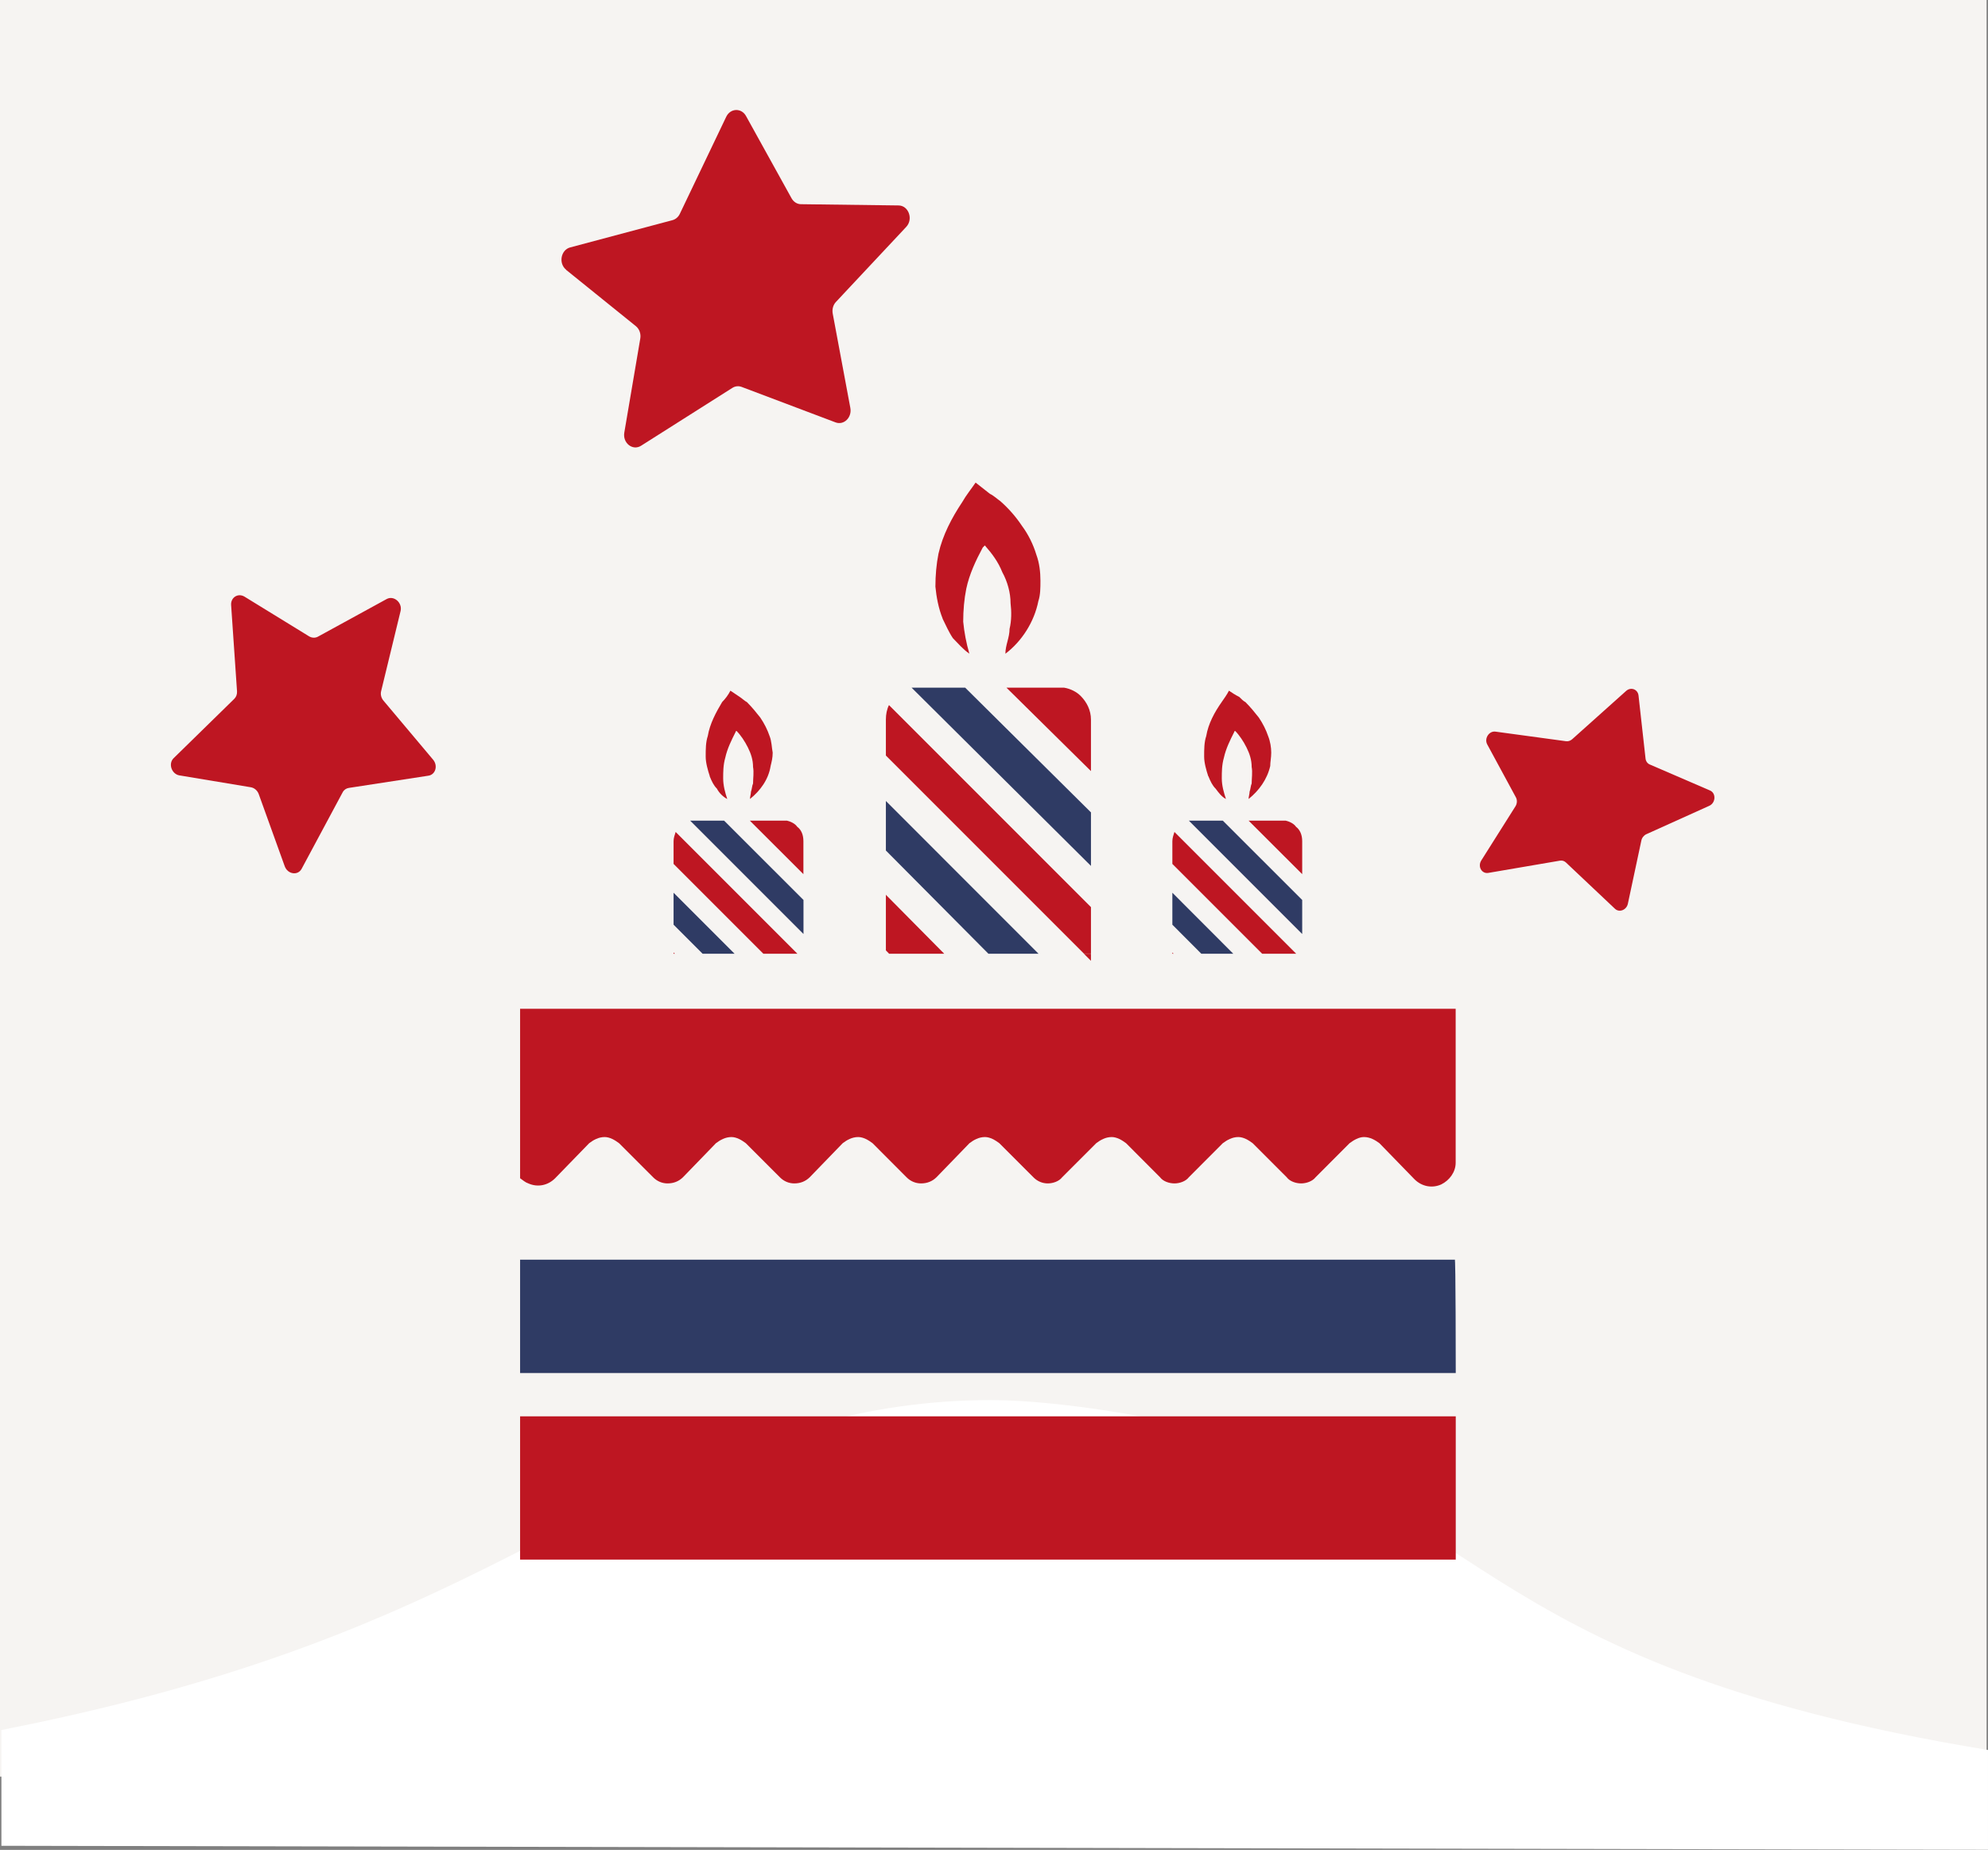 <?xml version="1.0" encoding="UTF-8"?><svg id="CABECERAS_PIE" xmlns="http://www.w3.org/2000/svg" width="238.86" height="222.22" viewBox="0 0 238.86 222.22"><rect x="0" y="0" width="238.86" height="222.22" fill="#808080" stroke="none"/><defs><style>.cls-1,.cls-2{fill:#2f3b64;}.cls-3{fill:#f6f4f2;}.cls-4{fill:#fff;}.cls-4,.cls-2,.cls-5{fill-rule:evenodd;}.cls-6,.cls-5{fill:#be1622;}</style></defs><rect class="cls-3" width="238.69" height="213.42"/><path class="cls-4" d="m238.86,210.22c-63.91-10.51-59.94-30.65-99.11-39.56-.54-.12-12.04-2.47-20.72-2.47-7.39,0-14.5,1.04-21.18,2.95,0,0-.01,0-.02,0-30.69,8.28-43.04,25.97-97.66,36.68v13.91s238.69.48,238.69.48v-12Z"/><g><path class="cls-2" d="m174.91,164.94H62.49v-13.62h112.3c.12-.74.12,13.62.12,13.62Z"/><polygon class="cls-5" points="174.91 170.14 174.91 186.98 174.91 187.35 174.53 187.35 62.86 187.35 62.49 187.35 62.49 186.98 62.49 170.14 174.91 170.14"/><path class="cls-5" d="m113.25,74.31c.37.74.74,1.61,1.24,2.35.62.62,1.24,1.37,1.98,1.86-.37-1.24-.62-2.6-.74-3.84,0-1.36.12-2.72.37-3.96.37-1.74,1.12-3.34,1.98-4.95q.12-.12.25-.25c.87.99,1.61,1.98,2.1,3.22.62,1.12.99,2.48.99,3.71.12,1,.12,2.11-.12,3.1,0,.5-.12.99-.25,1.49-.13.49-.25.99-.25,1.49,1.98-1.49,3.47-3.84,3.96-6.32.25-.74.25-1.61.25-2.47,0-.99-.12-2.11-.49-3.1-.37-1.24-.99-2.48-1.73-3.47-.74-1.11-1.61-2.1-2.6-2.97-.37-.25-.74-.63-1.24-.87-.62-.49-1.11-.87-1.73-1.36-.5.74-1.12,1.49-1.61,2.35-1.24,1.86-2.35,3.96-2.85,6.19-.25,1.24-.37,2.6-.37,3.96.12,1.24.37,2.6.87,3.84h0Z"/><path class="cls-5" d="m127.86,82.61c.74.12,1.49.49,1.98.99h0c.74.74,1.24,1.73,1.24,2.84v6.19l-10.15-10.02h6.93Z"/><polygon class="cls-2" points="131.08 97.59 131.08 104.02 109.53 82.61 109.66 82.61 115.97 82.61 131.08 97.59"/><path class="cls-5" d="m145.19,93.25c.25.62.49,1.12.87,1.49.37.5.74.99,1.24,1.24-.25-.74-.5-1.61-.5-2.47,0-.74,0-1.61.25-2.48.25-1.12.74-2.1,1.24-3.09,0-.13.12-.13.12-.13.5.5.99,1.24,1.36,1.98.37.74.62,1.49.62,2.35.12.62,0,1.36,0,1.98-.12.25-.12.62-.25.99,0,.25-.12.62-.12.87,1.24-.99,2.23-2.35,2.6-3.96,0-.49.12-.99.12-1.61s-.12-1.36-.37-1.98c-.25-.74-.62-1.49-1.12-2.23-.49-.62-.99-1.24-1.61-1.86-.25-.12-.49-.37-.74-.62-.5-.25-.87-.5-1.24-.75-.25.5-.62.99-.87,1.36-.87,1.24-1.61,2.6-1.86,4.09-.25.74-.25,1.61-.25,2.47,0,.74.25,1.61.49,2.35h0Z"/><path class="cls-5" d="m154.48,98.58c.49.12.99.37,1.24.74h0c.49.37.74.99.74,1.73v3.96l-6.44-6.43h4.46Z"/><path class="cls-5" d="m85.27,93.25c.25.62.49,1.12.87,1.49.25.5.74.99,1.24,1.24-.25-.74-.49-1.61-.49-2.47,0-.74,0-1.61.25-2.48.25-1.12.74-2.1,1.24-3.09,0-.13.12-.13.12-.13.5.5.99,1.24,1.36,1.98.37.74.62,1.49.62,2.35.12.62,0,1.36,0,1.98-.12.25-.12.62-.25.99,0,.25-.12.62-.12.87,1.24-.99,2.23-2.35,2.48-3.96.12-.49.25-.99.25-1.61-.12-.62-.12-1.36-.37-1.98-.25-.74-.62-1.49-1.12-2.23-.49-.62-.99-1.24-1.61-1.86-.25-.12-.49-.37-.86-.62-.37-.25-.75-.5-1.12-.75-.25.5-.62.99-.99,1.36-.74,1.24-1.48,2.6-1.73,4.09-.25.74-.25,1.61-.25,2.47,0,.74.25,1.61.49,2.35h0Z"/><path class="cls-5" d="m94.55,98.58c.49.12.99.37,1.24.74h0c.5.37.74.99.74,1.73v3.96l-6.44-6.43h4.46Z"/><path class="cls-6" d="m21.59,93.15l8.54,1.42c.43.07.8.39.96.83l3.12,8.66c.35.97,1.58,1.15,2.03.31l4.93-9.19c.15-.29.42-.48.74-.53l9.57-1.47c.85-.13,1.16-1.2.56-1.92l-5.97-7.1c-.27-.32-.37-.74-.28-1.12l2.34-9.64c.24-1-.81-1.91-1.67-1.44l-8.26,4.52c-.33.18-.74.16-1.08-.05l-7.73-4.75c-.78-.48-1.68.08-1.62,1l.71,10.37c.02.34-.09.66-.32.89l-7.3,7.14c-.67.66-.24,1.91.71,2.07Z"/><path class="cls-6" d="m178.69,89.42l3.45,6.37c.17.32.15.73-.05,1.06l-4.11,6.51c-.46.73.05,1.63.84,1.5l8.6-1.47c.27-.05.53.03.73.22l5.89,5.56c.52.49,1.39.15,1.55-.61l1.62-7.59c.07-.34.3-.62.6-.76l7.56-3.41c.78-.35.84-1.52.09-1.84l-7.23-3.12c-.29-.12-.49-.4-.52-.74l-.84-7.54c-.08-.76-.92-1.07-1.49-.56l-6.48,5.8c-.21.19-.49.28-.75.24l-8.46-1.15c-.78-.11-1.38.82-1,1.53Z"/><path class="cls-6" d="m68.01,32.41l8.39,6.77c.42.34.63.92.53,1.49l-1.92,11.3c-.21,1.26,1.01,2.21,2.01,1.58l10.97-6.95c.34-.22.75-.26,1.12-.12l11.28,4.26c1,.38,1.99-.59,1.78-1.73l-2.12-11.35c-.09-.5.05-1.03.39-1.39l8.44-9.01c.88-.93.29-2.57-.92-2.58l-11.72-.15c-.47,0-.9-.28-1.14-.72l-5.47-9.88c-.55-.99-1.87-.94-2.37.09l-5.58,11.67c-.18.38-.51.66-.89.76l-12.28,3.27c-1.13.3-1.43,1.92-.49,2.68Z"/><g><polygon class="cls-1" points="80.93 107.24 80.93 111.08 84.42 114.57 88.26 114.57 80.93 107.24"/><polygon class="cls-1" points="106.44 96.22 106.44 102.17 118.76 114.57 124.78 114.57 106.44 96.22"/><polygon class="cls-6" points="106.44 107.49 106.44 114.17 106.83 114.57 113.45 114.57 106.44 107.49"/><polygon class="cls-6" points="140.86 114.42 140.86 114.57 141 114.57 140.86 114.42"/><polygon class="cls-6" points="80.93 114.42 80.93 114.57 81.08 114.57 80.93 114.42"/><path class="cls-6" d="m62.49,121.36v20.18c.37.25.62.5.99.62,1.12.5,2.35.25,3.22-.62l4.09-4.21c.49-.37,1.11-.74,1.86-.74.62,0,1.24.37,1.73.74l4.09,4.09c.49.5,1.12.74,1.73.74.74,0,1.36-.25,1.86-.74l3.96-4.09c.49-.37,1.12-.74,1.86-.74.62,0,1.24.37,1.73.74l4.09,4.09c.49.5,1.11.74,1.73.74.74,0,1.36-.25,1.86-.74l3.96-4.09c.49-.37,1.11-.74,1.86-.74.62,0,1.24.37,1.73.74l4.08,4.09c.49.5,1.12.74,1.74.74.74,0,1.36-.25,1.86-.74l3.96-4.09c.49-.37,1.11-.74,1.86-.74.62,0,1.24.37,1.73.74l4.09,4.09c.49.5,1.11.74,1.73.74s1.36-.25,1.73-.74l4.09-4.09c.49-.37,1.11-.74,1.86-.74.62,0,1.24.37,1.73.74l4.08,4.09c.37.5,1.11.74,1.73.74s1.36-.25,1.73-.74l4.08-4.09c.5-.37,1.12-.74,1.86-.74.62,0,1.24.37,1.73.74l4.09,4.09c.37.5,1.11.74,1.73.74s1.36-.25,1.74-.74l4.08-4.09c.5-.37,1.12-.74,1.73-.74.74,0,1.36.37,1.86.74l4.21,4.33c.87.87,2.11,1.12,3.22.62.99-.49,1.73-1.49,1.73-2.6v-18.5H62.49v.18Z"/><polygon class="cls-1" points="140.86 107.24 140.86 111.08 144.34 114.57 148.18 114.57 140.86 107.24"/><path class="cls-6" d="m131.08,108.97l-24.27-24.27c-.25.5-.37,1.11-.37,1.73v4.33l23.79,23.79h.85v-5.59Z"/><polygon class="cls-1" points="156.46 108.11 146.92 98.58 142.96 98.58 142.84 98.58 156.46 112.2 156.46 108.11"/><path class="cls-6" d="m141.11,99.94c-.12.37-.25.74-.25,1.12v2.72l10.79,10.79h4.09l-14.63-14.63Z"/><polygon class="cls-1" points="96.54 108.11 87 98.58 82.92 98.58 96.54 112.2 96.54 108.11"/><path class="cls-6" d="m81.18,99.94c-.12.37-.25.74-.25,1.12v2.72l10.79,10.79h4.09l-14.63-14.63Z"/><polygon class="cls-6" points="131.08 114.57 130.23 114.57 131.08 115.42 131.08 114.57"/></g></g></svg>
